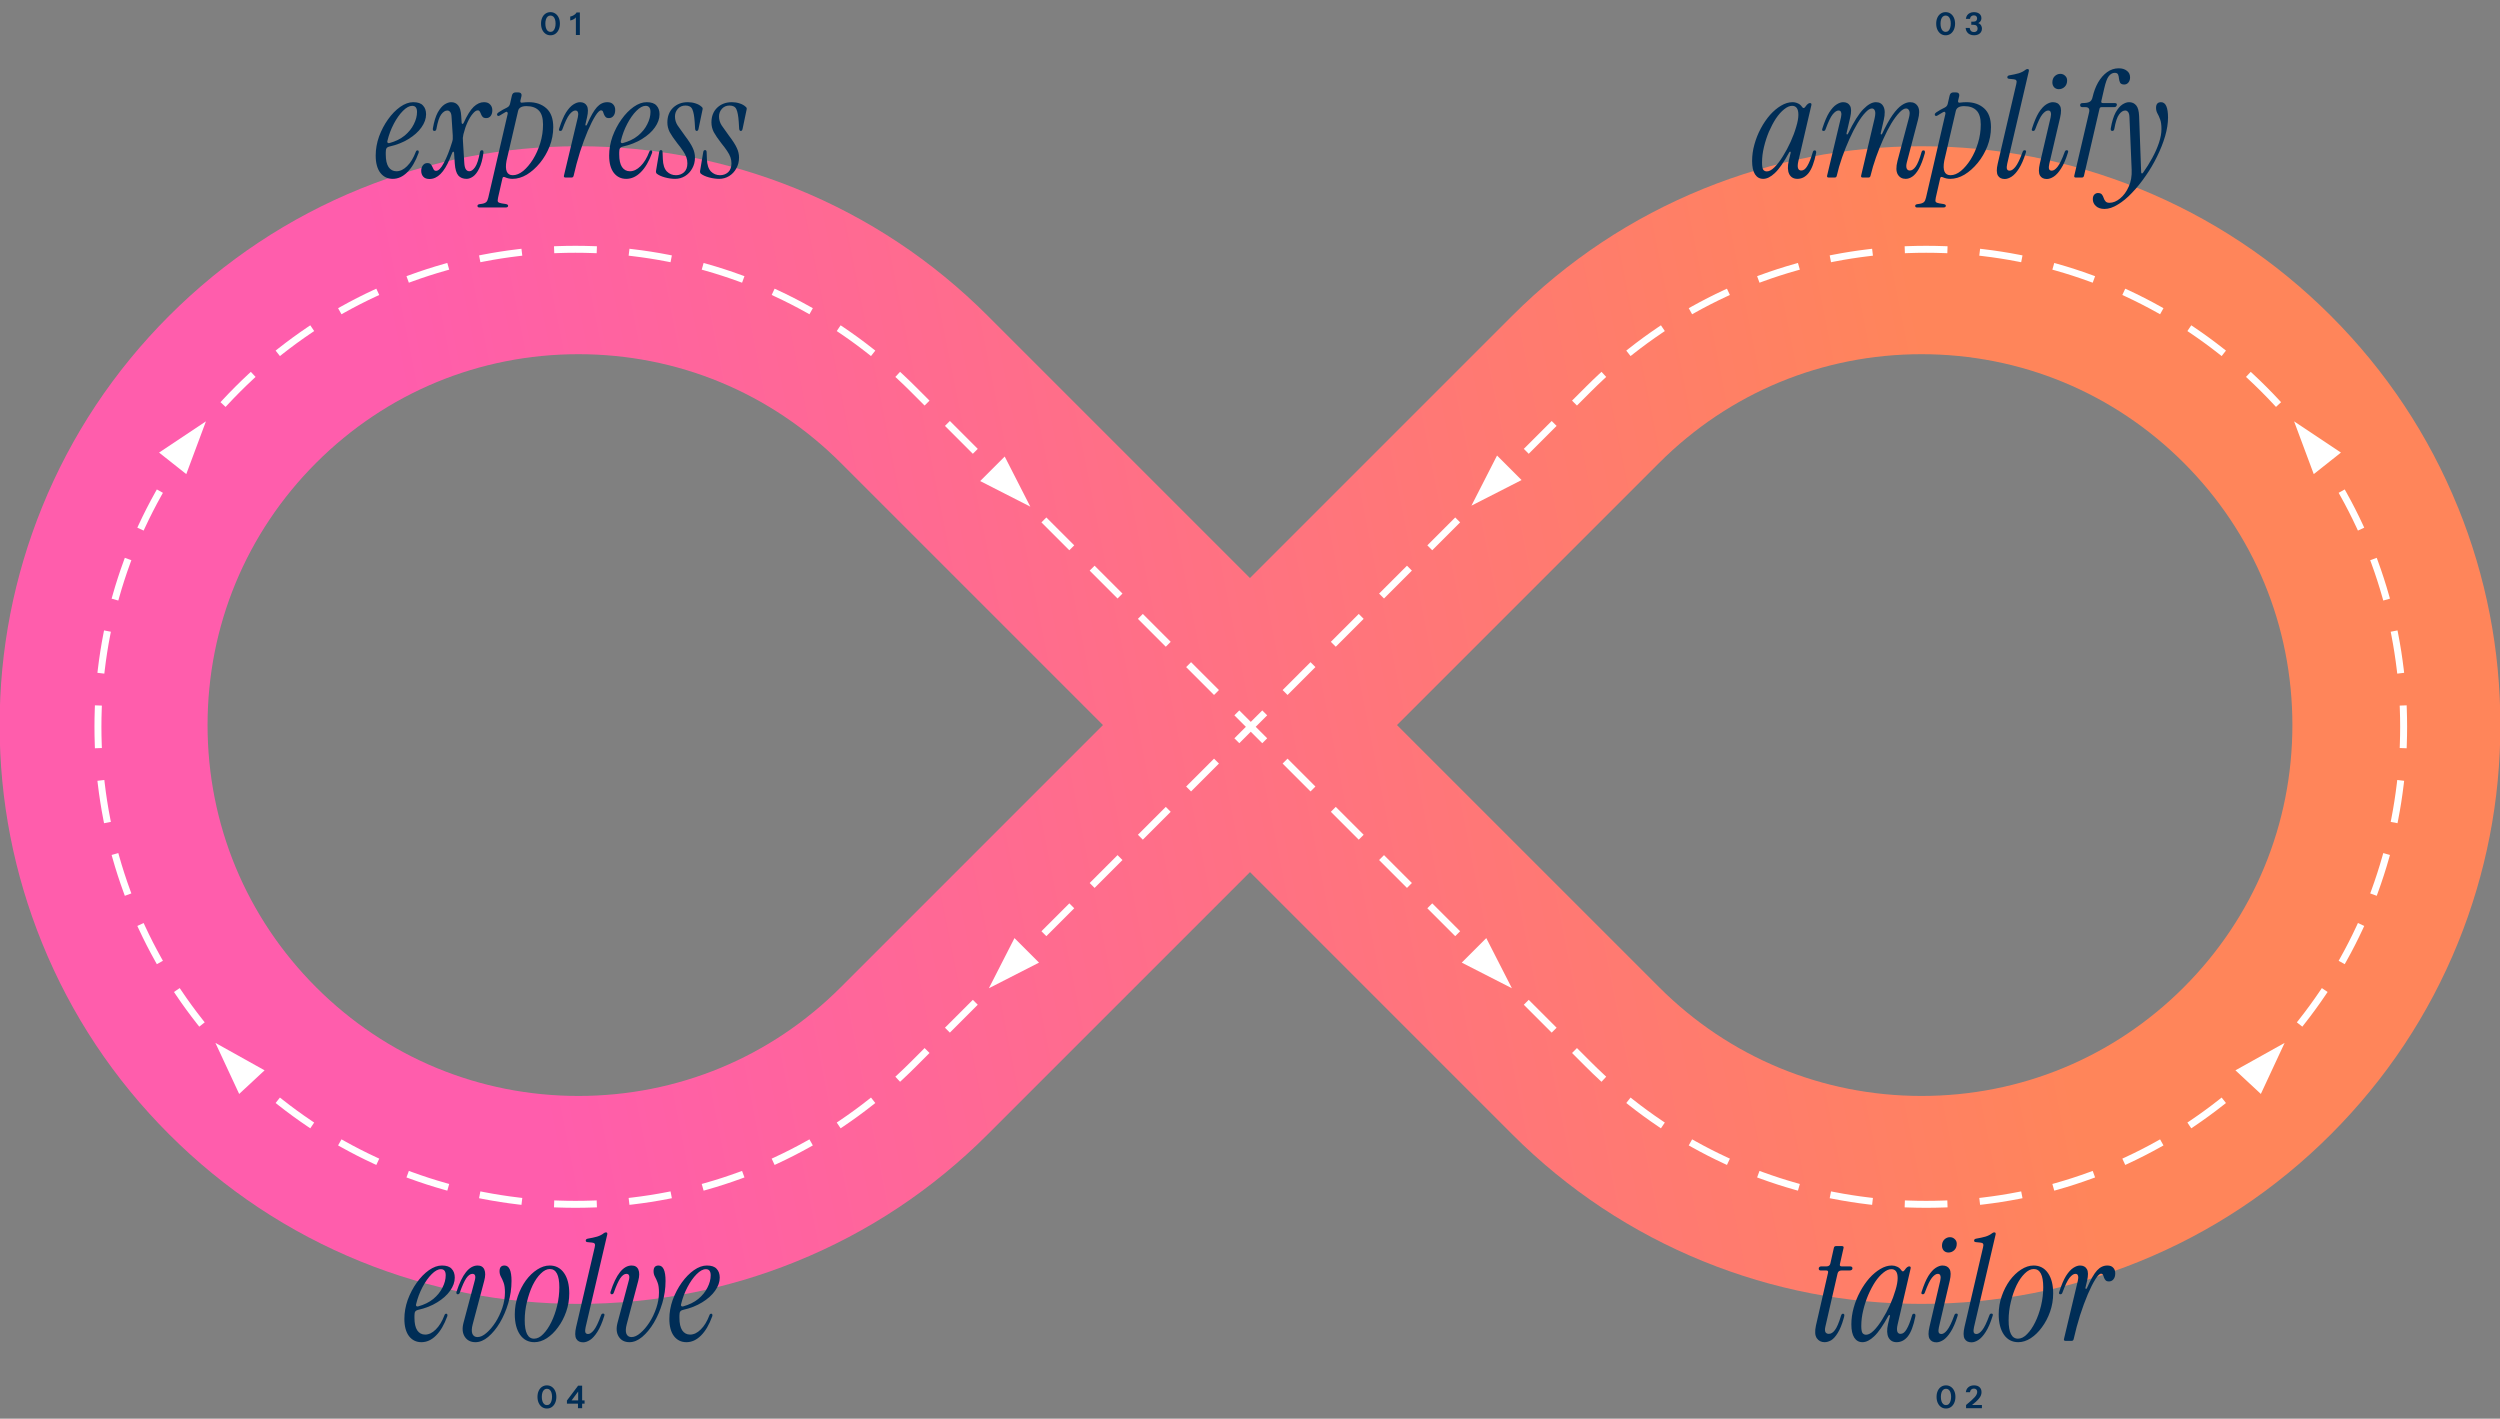 <svg width="1438" height="816" viewBox="0 0 1438 816" fill="none" xmlns="http://www.w3.org/2000/svg">
<rect x="0" y="0" width="1438" height="816" fill="#808080" stroke="none"/>
<g clip-path="url(#clip0_13695_204681)">
<path d="M1413.81 291.805C1397.05 250.462 1372.45 213.398 1340.68 181.636C1308.92 149.874 1271.85 125.271 1230.51 108.499C1190.61 92.325 1148.46 84.12 1105.25 84.12C1062.04 84.12 1019.9 92.325 979.998 108.499C938.656 125.26 901.591 149.863 869.829 181.636L718.979 332.486L568.128 181.636C536.366 149.874 499.302 125.271 457.959 108.499C418.078 92.325 375.935 84.12 332.725 84.12C289.515 84.12 247.372 92.325 207.47 108.499C166.127 125.26 129.063 149.874 97.301 181.636C65.539 213.398 40.936 250.462 24.164 291.805C7.99 331.707 -0.215 373.84 -0.215 417.06C-0.215 460.281 7.99 502.413 24.164 542.315C40.925 583.658 65.528 620.723 97.301 652.484C129.063 684.246 166.127 708.849 207.47 725.621C247.372 741.796 289.515 750 332.725 750C375.935 750 418.078 741.796 457.98 725.621C499.323 708.86 536.388 684.257 568.15 652.484L719 501.634L869.85 652.484C901.612 684.246 938.677 708.849 980.02 725.621C1019.92 741.796 1062.07 750 1105.27 750C1148.48 750 1190.63 741.796 1230.53 725.621C1271.87 708.86 1308.94 684.257 1340.7 652.484C1372.46 620.723 1397.06 583.658 1413.84 542.315C1430.01 502.413 1438.21 460.281 1438.21 417.06C1438.21 373.84 1430.01 331.707 1413.84 291.805H1413.81ZM1318.58 417.06C1318.58 474.044 1296.39 527.613 1256.1 567.911C1215.81 608.208 1162.24 630.389 1105.25 630.389C1048.27 630.389 994.7 608.197 954.403 567.911L803.553 417.06L954.403 266.21C994.7 225.912 1048.27 203.731 1105.25 203.731C1162.24 203.731 1215.81 225.923 1256.1 266.21C1296.39 306.507 1318.58 360.076 1318.58 417.06ZM634.415 417.06L483.565 567.911C443.268 608.208 389.698 630.389 332.714 630.389C275.731 630.389 222.161 608.197 181.864 567.911C141.567 527.613 119.386 474.044 119.386 417.06C119.386 360.076 141.578 306.507 181.864 266.21C222.161 225.912 275.731 203.731 332.714 203.731C389.698 203.731 443.268 225.923 483.565 266.21L634.415 417.06Z" fill="url(#paint0_linear_13695_204681)"/>
<g style="mix-blend-mode:soft-light">
<path d="M343.353 694.471L341.354 694.543C337.915 694.669 334.465 694.732 331.005 694.732C327.545 694.732 324.094 694.669 320.655 694.543L318.657 694.471L318.803 690.473L320.802 690.546C324.192 690.67 327.594 690.732 331.005 690.732C334.416 690.732 337.817 690.67 341.208 690.546L343.207 690.473L343.353 694.471ZM1120.24 694.471L1118.25 694.543C1114.81 694.669 1111.36 694.732 1107.9 694.732C1104.44 694.732 1100.99 694.669 1097.55 694.543L1095.55 694.471L1095.69 690.473L1097.69 690.546C1101.08 690.67 1104.48 690.732 1107.9 690.732C1111.31 690.732 1114.71 690.67 1118.1 690.546L1120.1 690.473L1120.24 694.471ZM278.279 685.671C284.932 686.967 291.654 688.018 298.432 688.819L300.418 689.055L299.948 693.026L297.962 692.792C291.085 691.979 284.266 690.912 277.515 689.597L275.552 689.214L276.316 685.288L278.279 685.671ZM386.459 689.214L384.495 689.597C377.744 690.912 370.924 691.979 364.048 692.792L362.061 693.026L361.592 689.055L363.578 688.819C370.356 688.018 377.077 686.967 383.73 685.671L385.693 685.288L386.459 689.214ZM1055.17 685.671C1061.82 686.967 1068.54 688.018 1075.32 688.819L1077.31 689.055L1076.84 693.026L1074.85 692.792C1067.98 691.979 1061.16 690.912 1054.41 689.597L1052.44 689.214L1053.21 685.288L1055.17 685.671ZM1163.35 689.214L1161.39 689.597C1154.63 690.912 1147.81 691.979 1140.94 692.792L1138.95 693.026L1138.48 689.055L1140.47 688.819C1147.25 688.018 1153.97 686.967 1160.62 685.671L1162.58 685.288L1163.35 689.214ZM237.053 674.19C243.432 676.526 249.903 678.622 256.456 680.473L258.381 681.017L257.293 684.866L255.368 684.322C248.719 682.444 242.151 680.318 235.678 677.947L233.799 677.259L235.175 673.503L237.053 674.19ZM428.211 677.259L426.333 677.947C419.859 680.318 413.291 682.444 406.642 684.322L404.717 684.866L403.63 681.017L405.555 680.473C412.107 678.622 418.579 676.526 424.958 674.19L426.836 673.503L428.211 677.259ZM1013.94 674.19C1020.32 676.526 1026.79 678.622 1033.35 680.473L1035.27 681.017L1034.18 684.866L1032.26 684.322C1025.61 682.444 1019.04 680.318 1012.57 677.947L1010.69 677.259L1012.07 673.503L1013.94 674.19ZM1205.1 677.259L1203.22 677.947C1196.75 680.318 1190.18 682.444 1183.53 684.322L1181.61 684.866L1180.52 681.017L1182.45 680.473C1189 678.622 1195.47 676.526 1201.85 674.19L1203.73 673.503L1205.1 677.259ZM198.165 656.328C204.107 659.653 210.165 662.747 216.327 665.606L218.142 666.448L216.458 670.076L214.643 669.234C208.39 666.333 202.242 663.193 196.212 659.819L194.467 658.843L196.42 655.352L198.165 656.328ZM467.543 658.843L465.798 659.819C459.768 663.193 453.62 666.333 447.366 669.234L445.552 670.076L443.868 666.448L445.683 665.606C451.845 662.747 457.903 659.653 463.845 656.328L465.591 655.352L467.543 658.843ZM975.056 656.328C980.998 659.653 987.055 662.747 993.218 665.606L995.032 666.448L993.349 670.076L991.535 669.234C985.281 666.333 979.133 663.193 973.102 659.819L971.357 658.843L973.31 655.352L975.056 656.328ZM1244.43 658.843L1242.69 659.819C1236.66 663.193 1230.51 666.333 1224.26 669.234L1222.44 670.076L1220.76 666.448L1222.57 665.606C1228.74 662.747 1234.79 659.653 1240.74 656.328L1242.48 655.352L1244.43 658.843ZM162.582 632.549C167.941 636.775 173.437 640.784 179.058 644.572L180.717 645.689L178.481 649.007L176.823 647.889C171.119 644.045 165.542 639.977 160.104 635.689L158.534 634.451L161.011 631.311L162.582 632.549ZM503.475 634.451L501.905 635.689C496.468 639.977 490.891 644.045 485.187 647.889L483.529 649.007L481.294 645.689L482.952 644.572C488.573 640.784 494.069 636.775 499.429 632.549L500.999 631.311L503.475 634.451ZM939.473 632.549C944.832 636.775 950.328 640.784 955.949 644.572L957.607 645.689L955.372 649.007L953.714 647.889C948.01 644.045 942.434 639.977 936.996 635.689L935.425 634.451L937.901 631.311L939.473 632.549ZM1280.37 634.451L1278.8 635.689C1273.36 639.977 1267.78 644.045 1262.08 647.889L1260.42 649.007L1258.18 645.689L1259.84 644.572C1265.46 640.784 1270.96 636.775 1276.32 632.549L1277.89 631.311L1280.37 634.451ZM534.662 605.677L526.642 613.696C524.195 616.143 521.711 618.539 519.19 620.882L517.725 622.243L515.002 619.313L516.467 617.951C518.952 615.641 521.401 613.28 523.813 610.868L531.834 602.848L534.662 605.677ZM915.087 610.868C917.499 613.28 919.949 615.641 922.434 617.951L923.898 619.313L921.176 622.243L919.711 620.882C917.19 618.539 914.705 616.143 912.259 613.696L904.238 605.677L907.067 602.848L915.087 610.868ZM562.408 577.931L546.367 593.971L543.539 591.143L559.58 575.102L562.408 577.931ZM895.361 591.143L892.533 593.971L876.492 577.931L879.321 575.102L895.361 591.143ZM104.493 570.007C108.281 575.628 112.29 581.124 116.516 586.483L117.755 588.054L114.613 590.53L113.375 588.96C109.087 583.522 105.019 577.946 101.176 572.242L100.059 570.584L103.375 568.349L104.493 570.007ZM1338.84 570.584L1337.72 572.242C1333.88 577.946 1329.81 583.522 1325.53 588.96L1324.29 590.53L1321.15 588.054L1322.38 586.483C1326.61 581.124 1330.62 575.628 1334.41 570.007L1335.53 568.349L1338.84 570.584ZM83.459 532.737C86.318 538.899 89.412 544.957 92.736 550.899L93.713 552.646L90.223 554.599L89.246 552.853C85.872 546.822 82.731 540.675 79.83 534.421L78.988 532.606L82.617 530.923L83.459 532.737ZM1359.91 532.606L1359.07 534.421C1356.17 540.675 1353.03 546.822 1349.66 552.853L1348.68 554.599L1345.19 552.646L1346.16 550.899C1349.49 544.957 1352.58 538.9 1355.44 532.737L1356.28 530.923L1359.91 532.606ZM617.9 522.438L601.86 538.479L599.031 535.65L615.072 519.609L617.9 522.438ZM839.869 535.65L837.041 538.479L821 522.438L823.829 519.609L839.869 535.65ZM68.592 492.609C70.442 499.162 72.538 505.634 74.874 512.013L75.561 513.891L71.806 515.266L71.118 513.388C68.748 506.914 66.62 500.346 64.742 493.696L64.199 491.771L68.049 490.685L68.592 492.609ZM1374.7 491.771L1374.16 493.696C1372.28 500.346 1370.15 506.914 1367.78 513.388L1367.1 515.266L1363.34 513.891L1364.03 512.013C1366.36 505.634 1368.46 499.162 1370.31 492.609L1370.85 490.685L1374.7 491.771ZM645.646 494.692L629.606 510.732L626.777 507.904L642.818 491.863L645.646 494.692ZM812.123 507.904L809.295 510.732L793.254 494.692L796.083 491.863L812.123 507.904ZM673.392 466.945L657.352 482.986L654.523 480.158L670.564 464.117L673.392 466.945ZM784.377 480.158L781.549 482.986L765.508 466.945L768.337 464.117L784.377 480.158ZM60.245 450.633C61.047 457.411 62.098 464.132 63.394 470.785L63.777 472.748L59.85 473.514L59.468 471.55C58.152 464.799 57.087 457.979 56.273 451.103L56.038 449.116L60.011 448.646L60.245 450.633ZM1382.86 449.116L1382.63 451.103C1381.81 457.979 1380.75 464.799 1379.43 471.55L1379.05 473.514L1375.12 472.748L1375.51 470.785C1376.8 464.132 1377.85 457.411 1378.66 450.633L1378.89 448.646L1382.86 449.116ZM701.139 439.2L685.099 455.24L682.269 452.412L698.31 436.371L701.139 439.2ZM756.631 452.412L753.803 455.24L737.762 439.199L740.591 436.371L756.631 452.412ZM54.333 418.06C54.333 414.6 54.396 411.15 54.521 407.711L54.595 405.712L58.592 405.857L58.519 407.856C58.396 411.247 58.333 414.648 58.333 418.06C58.333 421.471 58.396 424.872 58.519 428.263L58.592 430.262L54.595 430.408L54.521 428.409C54.396 424.97 54.333 421.519 54.333 418.06ZM1380.57 418.06C1380.57 414.648 1380.51 411.247 1380.38 407.856L1380.31 405.857L1384.31 405.712L1384.38 407.711C1384.5 411.15 1384.57 414.6 1384.57 418.06C1384.57 421.519 1384.5 424.97 1384.38 428.409L1384.31 430.408L1380.31 430.262L1380.38 428.263C1380.51 424.872 1380.57 421.471 1380.57 418.06ZM728.885 411.453L722.278 418.06L728.885 424.666L726.057 427.494L719.45 420.888L712.845 427.494L710.016 424.666L716.621 418.06L710.016 411.453L712.845 408.625L719.45 415.23L726.057 408.625L728.885 411.453ZM701.139 396.92L698.31 399.748L682.269 383.707L685.099 380.879L701.139 396.92ZM756.631 383.707L740.591 399.748L737.762 396.92L753.803 380.879L756.631 383.707ZM63.777 363.371L63.394 365.334C62.098 371.987 61.047 378.708 60.245 385.486L60.011 387.473L56.038 387.003L56.273 385.017C57.087 378.14 58.152 371.32 59.468 364.569L59.85 362.606L63.777 363.371ZM1379.43 364.569C1380.75 371.32 1381.81 378.14 1382.63 385.017L1382.86 387.003L1378.89 387.473L1378.66 385.486C1377.85 378.709 1376.8 371.987 1375.51 365.334L1375.12 363.371L1379.05 362.606L1379.43 364.569ZM673.392 369.174L670.564 372.002L654.523 355.961L657.352 353.133L673.392 369.174ZM784.377 355.961L768.337 372.002L765.508 369.174L781.549 353.133L784.377 355.961ZM75.561 322.229L74.874 324.107C72.538 330.487 70.442 336.958 68.592 343.511L68.049 345.436L64.199 344.348L64.742 342.423C66.62 335.773 68.748 329.206 71.118 322.732L71.806 320.854L75.561 322.229ZM1367.78 322.732C1370.15 329.206 1372.28 335.773 1374.16 342.423L1374.7 344.348L1370.85 345.436L1370.31 343.511C1368.46 336.958 1366.36 330.487 1364.03 324.107L1363.34 322.229L1367.1 320.854L1367.78 322.732ZM645.646 341.428L642.818 344.256L626.777 328.215L629.606 325.387L645.646 341.428ZM812.123 328.215L796.083 344.256L793.254 341.428L809.295 325.387L812.123 328.215ZM617.9 313.682L615.072 316.51L599.031 300.469L601.86 297.641L617.9 313.682ZM839.869 300.469L823.829 316.51L821 313.682L837.041 297.641L839.869 300.469ZM93.713 283.475L92.736 285.22C89.412 291.162 86.318 297.22 83.459 303.382L82.617 305.196L78.988 303.513L79.83 301.698C82.731 295.444 85.872 289.297 89.246 283.267L90.223 281.521L93.713 283.475ZM1349.66 283.267C1353.03 289.297 1356.17 295.445 1359.07 301.698L1359.91 303.513L1356.28 305.196L1355.44 303.382C1352.58 297.22 1349.49 291.162 1346.16 285.22L1345.19 283.475L1348.68 281.521L1349.66 283.267ZM562.408 258.189L559.58 261.018L543.539 244.977L546.368 242.148L562.408 258.189ZM895.361 244.977L879.321 261.018L876.492 258.189L892.533 242.148L895.361 244.977ZM147.008 216.807L145.543 218.168C143.058 220.478 140.608 222.839 138.196 225.251C135.784 227.663 133.423 230.113 131.113 232.598L129.752 234.062L126.822 231.339L128.184 229.874C130.527 227.353 132.922 224.869 135.368 222.423C137.814 219.976 140.299 217.581 142.819 215.238L144.284 213.877L147.008 216.807ZM1296.08 215.238C1298.6 217.581 1301.09 219.976 1303.53 222.423C1305.98 224.869 1308.37 227.353 1310.72 229.874L1312.08 231.339L1309.15 234.062L1307.79 232.598C1305.48 230.113 1303.12 227.663 1300.7 225.251C1298.29 222.839 1295.84 220.478 1293.36 218.168L1291.89 216.807L1294.62 213.877L1296.08 215.238ZM519.19 215.238C521.711 217.581 524.195 219.976 526.642 222.423L534.662 230.443L531.834 233.271L523.813 225.251C521.401 222.839 518.952 220.478 516.467 218.168L515.002 216.807L517.725 213.877L519.19 215.238ZM923.898 216.807L922.434 218.168C919.948 220.478 917.499 222.839 915.087 225.251L907.067 233.271L904.238 230.443L912.259 222.423C914.705 219.976 917.19 217.581 919.711 215.238L921.176 213.877L923.898 216.807ZM180.717 190.43L179.058 191.548C173.437 195.336 167.941 199.345 162.582 203.571L161.011 204.81L158.534 201.668L160.104 200.43C165.542 196.142 171.119 192.074 176.823 188.23L178.481 187.113L180.717 190.43ZM485.187 188.23C490.891 192.074 496.467 196.142 501.905 200.43L503.475 201.668L500.999 204.81L499.429 203.571C494.069 199.345 488.573 195.336 482.952 191.548L481.294 190.43L483.529 187.113L485.187 188.23ZM957.607 190.43L955.949 191.548C950.328 195.336 944.832 199.345 939.473 203.571L937.901 204.81L935.425 201.668L936.996 200.43C942.434 196.142 948.01 192.074 953.714 188.23L955.372 187.113L957.607 190.43ZM1262.08 188.23C1267.78 192.074 1273.36 196.142 1278.8 200.43L1280.37 201.668L1277.89 204.81L1276.32 203.571C1270.96 199.345 1265.46 195.336 1259.84 191.548L1258.18 190.43L1260.42 187.113L1262.08 188.23ZM218.142 169.672L216.327 170.514C210.165 173.373 204.107 176.466 198.165 179.791L196.42 180.768L194.467 177.277L196.212 176.301C202.242 172.927 208.39 169.786 214.643 166.885L216.458 166.043L218.142 169.672ZM447.366 166.885C453.62 169.786 459.768 172.927 465.798 176.301L467.543 177.277L465.591 180.768L463.845 179.791C457.903 176.466 451.845 173.373 445.683 170.514L443.868 169.672L445.552 166.043L447.366 166.885ZM995.032 169.672L993.218 170.514C987.056 173.373 980.998 176.466 975.056 179.791L973.31 180.768L971.357 177.277L973.102 176.301C979.133 172.927 985.281 169.786 991.535 166.885L993.349 166.043L995.032 169.672ZM1224.26 166.885C1230.51 169.786 1236.66 172.927 1242.69 176.301L1244.43 177.277L1242.48 180.768L1240.74 179.791C1234.79 176.466 1228.74 173.373 1222.57 170.514L1220.76 169.672L1222.44 166.043L1224.26 166.885ZM258.381 155.104L256.456 155.646C249.903 157.497 243.432 159.593 237.053 161.929L235.175 162.616L233.799 158.86L235.678 158.173C242.151 155.802 248.719 153.675 255.368 151.797L257.293 151.254L258.381 155.104ZM406.642 151.797C413.291 153.675 419.859 155.802 426.333 158.173L428.211 158.86L426.836 162.616L424.958 161.929C418.579 159.593 412.107 157.497 405.555 155.646L403.63 155.104L404.717 151.254L406.642 151.797ZM1035.27 155.104L1033.35 155.646C1026.79 157.497 1020.32 159.593 1013.94 161.929L1012.07 162.616L1010.69 158.86L1012.57 158.173C1019.04 155.802 1025.61 153.675 1032.26 151.797L1034.18 151.254L1035.27 155.104ZM1183.53 151.797C1190.18 153.675 1196.75 155.802 1203.22 158.173L1205.1 158.86L1203.73 162.616L1201.85 161.929C1195.47 159.593 1189 157.497 1182.45 155.646L1180.52 155.104L1181.61 151.254L1183.53 151.797ZM300.418 147.065L298.432 147.3C291.654 148.101 284.932 149.153 278.279 150.449L276.316 150.832L275.552 146.905L277.515 146.522C284.266 145.207 291.085 144.141 297.962 143.328L299.948 143.093L300.418 147.065ZM364.048 143.328C370.924 144.141 377.744 145.207 384.495 146.522L386.459 146.905L385.693 150.832L383.73 150.449C377.077 149.153 370.356 148.101 363.578 147.3L361.592 147.065L362.061 143.093L364.048 143.328ZM1077.31 147.065L1075.32 147.3C1068.54 148.101 1061.82 149.153 1055.17 150.449L1053.21 150.832L1052.44 146.905L1054.41 146.522C1061.16 145.207 1067.98 144.141 1074.85 143.328L1076.84 143.093L1077.31 147.065ZM1140.94 143.328C1147.81 144.141 1154.63 145.207 1161.39 146.522L1163.35 146.905L1162.58 150.832L1160.62 150.449C1153.97 149.153 1147.25 148.101 1140.47 147.3L1138.48 147.065L1138.95 143.093L1140.94 143.328ZM331.005 141.388C334.465 141.388 337.915 141.451 341.354 141.576L343.353 141.649L343.207 145.646L341.208 145.574C337.817 145.45 334.416 145.388 331.005 145.388C327.594 145.388 324.192 145.45 320.802 145.574L318.803 145.646L318.657 141.649L320.656 141.576C324.095 141.451 327.545 141.388 331.005 141.388ZM1107.9 141.388C1111.36 141.388 1114.81 141.451 1118.25 141.576L1120.24 141.649L1120.1 145.646L1118.1 145.574C1114.71 145.45 1111.31 145.388 1107.9 145.388C1104.48 145.388 1101.08 145.45 1097.69 145.574L1095.69 145.646L1095.55 141.649L1097.55 141.576C1100.99 141.451 1104.44 141.388 1107.9 141.388Z" fill="white"/>
</g>
<g style="mix-blend-mode:soft-light">
<path d="M592.643 291.436L577.912 262.592L563.8 276.704L592.643 291.436Z" fill="white"/>
</g>
<g style="mix-blend-mode:soft-light">
<path d="M869.643 568.436L854.912 539.592L840.8 553.704L869.643 568.436Z" fill="white"/>
</g>
<g style="mix-blend-mode:soft-light">
<path d="M1314.11 599.877L1285.82 615.652L1300.44 629.239L1314.11 599.877Z" fill="white"/>
</g>
<g style="mix-blend-mode:soft-light">
<path d="M123.903 599.877L152.189 615.652L137.571 629.239L123.903 599.877Z" fill="white"/>
</g>
<g style="mix-blend-mode:soft-light">
<path d="M1319.56 242.362L1330.87 272.712L1346.51 260.322L1319.56 242.362Z" fill="white"/>
</g>
<g style="mix-blend-mode:soft-light">
<path d="M118.451 242.362L107.144 272.712L91.499 260.322L118.451 242.362Z" fill="white"/>
</g>
<g style="mix-blend-mode:soft-light">
<path d="M846.367 290.857L875.21 276.126L861.099 262.014L846.367 290.857Z" fill="white"/>
</g>
<g style="mix-blend-mode:soft-light">
<path d="M568.8 568.436L597.643 553.704L583.531 539.592L568.8 568.436Z" fill="white"/>
</g>
<path d="M225.927 102.876C222.959 102.876 220.579 101.728 218.787 99.433C216.995 97.081 216.099 93.776 216.099 89.52C216.099 85.825 216.743 82.156 218.031 78.516C219.375 74.876 221.111 71.573 223.239 68.605C225.367 65.636 227.691 63.257 230.211 61.465C232.787 59.672 235.279 58.776 237.687 58.776C240.319 58.776 242.195 59.42 243.315 60.709C244.491 61.941 245.079 63.62 245.079 65.749C245.079 68.269 244.183 70.788 242.391 73.308C240.655 75.772 238.191 77.984 234.999 79.945C231.863 81.904 228.167 83.361 223.911 84.312C222.679 84.593 222.035 85.293 221.979 86.412C221.923 86.805 221.895 87.225 221.895 87.672C221.895 88.064 221.895 88.457 221.895 88.849C221.895 92.04 222.427 94.448 223.491 96.073C224.611 97.697 226.123 98.508 228.027 98.508C230.155 98.508 232.199 97.528 234.159 95.569C236.175 93.609 237.855 90.837 239.199 87.252C239.367 86.749 239.703 86.496 240.207 86.496C240.543 86.496 240.739 86.636 240.795 86.916C240.907 87.197 240.907 87.532 240.795 87.924C239.003 92.853 236.819 96.576 234.243 99.097C231.723 101.616 228.951 102.876 225.927 102.876ZM222.819 81.121C222.707 81.513 222.763 81.849 222.987 82.129C223.267 82.353 223.603 82.409 223.995 82.296C227.467 81.344 230.379 79.916 232.731 78.013C235.083 76.052 236.847 73.868 238.023 71.46C239.255 69.052 239.871 66.701 239.871 64.404C239.871 62.053 238.947 60.877 237.099 60.877C235.475 60.877 233.711 61.828 231.807 63.733C229.903 65.636 228.139 68.129 226.515 71.209C224.891 74.288 223.659 77.593 222.819 81.121Z" fill="#002D56"/>
<path d="M247.066 102.96C245.498 102.96 244.322 102.54 243.538 101.7C242.698 100.804 242.278 99.656 242.278 98.257C242.278 96.969 242.614 95.904 243.286 95.064C243.902 94.225 244.742 93.805 245.806 93.805C246.702 93.805 247.346 94.028 247.738 94.477C248.186 94.924 248.522 95.457 248.746 96.073C248.97 96.632 249.222 97.136 249.502 97.585C249.782 98.032 250.23 98.257 250.846 98.257C252.246 98.257 253.73 96.745 255.298 93.721C256.922 90.697 258.462 86.832 259.918 82.129C260.198 81.344 260.366 80.644 260.422 80.028C260.478 79.412 260.478 78.713 260.422 77.928L259.75 67.513C259.694 66.056 259.442 65.049 258.994 64.489C258.546 63.873 257.986 63.565 257.314 63.565C256.082 63.565 254.906 64.32 253.786 65.832C252.666 67.288 251.742 70.088 251.014 74.233C250.846 74.96 250.482 75.325 249.922 75.325C249.138 75.325 248.83 74.82 248.998 73.812C249.67 69.948 250.594 66.924 251.77 64.74C253.002 62.556 254.29 61.017 255.634 60.12C257.034 59.224 258.322 58.776 259.498 58.776C261.234 58.776 262.578 59.392 263.53 60.624C264.538 61.8 265.126 63.844 265.294 66.757L265.546 70.704C265.602 71.04 265.742 71.237 265.966 71.293C266.246 71.293 266.47 71.124 266.638 70.788C268.654 66.365 270.586 63.257 272.434 61.465C274.338 59.672 276.326 58.776 278.398 58.776C279.966 58.776 281.142 59.224 281.926 60.12C282.766 60.961 283.186 62.081 283.186 63.48C283.186 64.769 282.878 65.832 282.262 66.672C281.646 67.513 280.778 67.933 279.658 67.933C278.762 67.933 278.09 67.709 277.642 67.26C277.25 66.812 276.942 66.308 276.718 65.749C276.494 65.132 276.242 64.6 275.962 64.153C275.738 63.705 275.346 63.48 274.786 63.48C273.946 63.48 272.994 64.124 271.93 65.412C270.866 66.644 269.858 68.296 268.906 70.368C267.954 72.441 267.17 74.737 266.554 77.257C266.386 78.04 266.274 78.74 266.218 79.356C266.218 79.972 266.246 80.672 266.302 81.457L267.058 93.721C267.17 95.457 267.478 96.689 267.982 97.416C268.486 98.144 269.158 98.508 269.998 98.508C271.062 98.508 272.154 97.725 273.274 96.156C274.394 94.532 275.318 91.648 276.046 87.504C276.214 86.776 276.606 86.412 277.222 86.412C277.894 86.412 278.174 86.916 278.062 87.924C277.558 91.733 276.746 94.728 275.626 96.912C274.562 99.097 273.386 100.636 272.098 101.532C270.81 102.428 269.578 102.876 268.402 102.876C266.33 102.876 264.734 102.232 263.614 100.944C262.494 99.6 261.822 97.332 261.598 94.141L261.178 87.841C261.122 87.448 260.982 87.252 260.758 87.252C260.534 87.252 260.338 87.421 260.17 87.757L258.658 91.453C255.466 99.124 251.602 102.96 247.066 102.96Z" fill="#002D56"/>
<path d="M275.726 119.34C274.998 119.34 274.634 119.032 274.634 118.416C274.634 117.856 275.082 117.52 275.978 117.408L277.154 117.24C278.274 117.072 279.114 116.736 279.674 116.232C280.178 115.784 280.57 114.944 280.85 113.712L292.022 65.496C292.134 65.049 292.05 64.713 291.77 64.489C291.546 64.209 291.21 64.209 290.762 64.489C290.202 64.769 289.67 65.076 289.166 65.412C288.662 65.692 288.158 66.001 287.654 66.337C287.15 66.672 286.73 66.784 286.394 66.672C286.058 66.504 285.89 66.225 285.89 65.832C285.89 65.441 286.17 65.049 286.73 64.656C288.298 63.593 289.922 62.669 291.602 61.885C292.554 61.437 293.142 60.709 293.366 59.7L294.458 54.913C294.738 53.736 295.466 53.148 296.642 53.148H298.154C298.826 53.148 299.33 53.344 299.666 53.736C300.002 54.129 300.086 54.688 299.918 55.416L299.33 57.852C299.162 58.804 299.526 59.197 300.422 59.029C301.71 58.861 302.942 58.776 304.118 58.776C308.262 58.776 311.65 59.953 314.282 62.304C316.914 64.656 318.23 68.269 318.23 73.141C318.23 76.948 317.53 80.644 316.13 84.228C314.73 87.757 312.882 90.921 310.586 93.721C308.29 96.52 305.77 98.76 303.026 100.44C300.282 102.064 297.538 102.876 294.794 102.876C293.282 102.876 291.854 102.568 290.51 101.952C289.67 101.56 289.166 101.784 288.998 102.624L286.478 113.712C286.198 114.944 286.198 115.756 286.478 116.148C286.814 116.54 287.514 116.82 288.578 116.988L290.762 117.324C291.77 117.492 292.274 117.828 292.274 118.332C292.274 119.004 291.798 119.34 290.846 119.34H275.726ZM291.35 92.46C290.342 98.004 291.546 100.776 294.962 100.776C296.922 100.776 298.91 99.965 300.926 98.341C302.942 96.66 304.818 94.448 306.554 91.704C308.29 88.904 309.69 85.769 310.754 82.296C311.818 78.825 312.35 75.269 312.35 71.629C312.35 67.876 311.538 65.189 309.914 63.565C308.29 61.885 305.91 61.044 302.774 61.044C299.974 61.044 298.378 61.996 297.986 63.901L291.35 92.46Z" fill="#002D56"/>
<path d="M325.303 102.12C324.519 102.12 324.211 101.756 324.379 101.028L332.359 67.513C332.639 66.281 332.667 65.329 332.443 64.656C332.275 63.928 331.771 63.565 330.931 63.565C329.923 63.565 328.803 64.32 327.571 65.832C326.395 67.288 325.051 70.088 323.539 74.233C323.315 74.96 322.923 75.325 322.363 75.325C321.523 75.325 321.299 74.82 321.691 73.812C322.923 69.948 324.211 66.924 325.555 64.74C326.955 62.556 328.355 61.017 329.755 60.12C331.155 59.224 332.443 58.776 333.619 58.776C335.467 58.776 336.783 59.477 337.567 60.877C338.351 62.221 338.379 64.46 337.651 67.597L336.727 71.544C336.671 71.936 336.755 72.16 336.979 72.216C337.203 72.272 337.399 72.132 337.567 71.796C339.695 66.924 341.627 63.536 343.363 61.633C345.099 59.728 347.087 58.776 349.327 58.776C350.839 58.776 351.959 59.197 352.687 60.036C353.471 60.821 353.863 61.913 353.863 63.312C353.863 64.713 353.527 65.832 352.855 66.672C352.183 67.513 351.315 67.933 350.251 67.933C349.355 67.933 348.711 67.709 348.319 67.26C347.927 66.812 347.619 66.308 347.395 65.749C347.227 65.132 347.031 64.6 346.807 64.153C346.583 63.705 346.219 63.48 345.715 63.48C344.875 63.48 343.783 64.544 342.439 66.672C341.095 68.8 339.639 71.684 338.071 75.325C336.559 78.909 335.075 82.941 333.619 87.421C332.219 91.9 330.987 96.493 329.923 101.196C329.755 101.812 329.363 102.12 328.747 102.12H325.303Z" fill="#002D56"/>
<path d="M360.212 102.876C357.244 102.876 354.864 101.728 353.072 99.433C351.28 97.081 350.384 93.776 350.384 89.52C350.384 85.825 351.028 82.156 352.316 78.516C353.66 74.876 355.396 71.573 357.524 68.605C359.652 65.636 361.976 63.257 364.496 61.465C367.072 59.672 369.564 58.776 371.972 58.776C374.604 58.776 376.48 59.42 377.6 60.709C378.776 61.941 379.364 63.62 379.364 65.749C379.364 68.269 378.468 70.788 376.676 73.308C374.94 75.772 372.476 77.984 369.284 79.945C366.148 81.904 362.452 83.361 358.196 84.312C356.964 84.593 356.32 85.293 356.264 86.412C356.208 86.805 356.18 87.225 356.18 87.672C356.18 88.064 356.18 88.457 356.18 88.849C356.18 92.04 356.712 94.448 357.776 96.073C358.896 97.697 360.408 98.508 362.312 98.508C364.44 98.508 366.484 97.528 368.444 95.569C370.46 93.609 372.14 90.837 373.484 87.252C373.652 86.749 373.988 86.496 374.492 86.496C374.828 86.496 375.024 86.636 375.08 86.916C375.192 87.197 375.192 87.532 375.08 87.924C373.288 92.853 371.104 96.576 368.528 99.097C366.008 101.616 363.236 102.876 360.212 102.876ZM357.104 81.121C356.992 81.513 357.048 81.849 357.272 82.129C357.552 82.353 357.888 82.409 358.28 82.296C361.752 81.344 364.664 79.916 367.016 78.013C369.368 76.052 371.132 73.868 372.308 71.46C373.54 69.052 374.156 66.701 374.156 64.404C374.156 62.053 373.232 60.877 371.384 60.877C369.76 60.877 367.996 61.828 366.092 63.733C364.188 65.636 362.424 68.129 360.8 71.209C359.176 74.288 357.944 77.593 357.104 81.121Z" fill="#002D56"/>
<path d="M388.323 102.876C386.475 102.876 384.515 102.596 382.443 102.036C380.427 101.476 378.887 100.776 377.823 99.936C377.431 99.6 377.263 99.097 377.319 98.424L379.167 87.421C379.279 86.692 379.615 86.329 380.175 86.329C380.791 86.329 381.099 86.721 381.099 87.504L381.267 91.537C381.379 94.728 382.135 97.081 383.535 98.593C384.991 100.048 386.755 100.776 388.827 100.776C390.619 100.776 392.159 100.216 393.447 99.097C394.735 97.921 395.379 96.213 395.379 93.972C395.379 92.684 395.183 91.508 394.791 90.445C394.399 89.325 393.783 88.148 392.943 86.916C392.103 85.629 390.955 84.088 389.499 82.296C387.595 79.832 386.167 77.733 385.215 75.996C384.319 74.204 383.871 72.356 383.871 70.453C383.871 66.924 384.963 64.097 387.147 61.968C389.387 59.84 392.215 58.776 395.631 58.776C397.143 58.776 398.599 59.001 399.999 59.449C401.455 59.897 402.659 60.569 403.611 61.465C404.115 61.856 404.283 62.361 404.115 62.977L401.763 74.233C401.595 74.96 401.259 75.325 400.755 75.325C400.251 75.325 399.943 74.933 399.831 74.148L399.579 70.117C399.355 66.757 398.907 64.349 398.235 62.892C397.619 61.437 396.303 60.709 394.287 60.709C392.495 60.709 391.039 61.325 389.919 62.556C388.799 63.788 388.239 65.272 388.239 67.008C388.239 68.856 388.743 70.564 389.751 72.132C390.759 73.644 392.131 75.576 393.867 77.928C396.163 80.953 397.703 83.361 398.487 85.153C399.327 86.945 399.747 88.764 399.747 90.612C399.747 92.965 399.215 95.064 398.151 96.912C397.143 98.76 395.771 100.216 394.035 101.28C392.299 102.344 390.395 102.876 388.323 102.876Z" fill="#002D56"/>
<path d="M413.671 102.876C411.823 102.876 409.863 102.596 407.791 102.036C405.775 101.476 404.235 100.776 403.171 99.936C402.779 99.6 402.611 99.097 402.667 98.424L404.515 87.421C404.627 86.692 404.963 86.329 405.523 86.329C406.139 86.329 406.447 86.721 406.447 87.504L406.615 91.537C406.727 94.728 407.483 97.081 408.883 98.593C410.339 100.048 412.103 100.776 414.175 100.776C415.967 100.776 417.507 100.216 418.795 99.097C420.083 97.921 420.727 96.213 420.727 93.972C420.727 92.684 420.531 91.508 420.139 90.445C419.747 89.325 419.131 88.148 418.291 86.916C417.451 85.629 416.303 84.088 414.847 82.296C412.943 79.832 411.515 77.733 410.563 75.996C409.667 74.204 409.219 72.356 409.219 70.453C409.219 66.924 410.311 64.097 412.495 61.968C414.735 59.84 417.563 58.776 420.979 58.776C422.491 58.776 423.947 59.001 425.347 59.449C426.803 59.897 428.007 60.569 428.959 61.465C429.463 61.856 429.631 62.361 429.463 62.977L427.111 74.233C426.943 74.96 426.607 75.325 426.103 75.325C425.599 75.325 425.291 74.933 425.179 74.148L424.927 70.117C424.703 66.757 424.255 64.349 423.583 62.892C422.967 61.437 421.651 60.709 419.635 60.709C417.843 60.709 416.387 61.325 415.267 62.556C414.147 63.788 413.587 65.272 413.587 67.008C413.587 68.856 414.091 70.564 415.099 72.132C416.107 73.644 417.479 75.576 419.215 77.928C421.511 80.953 423.051 83.361 423.835 85.153C424.675 86.945 425.095 88.764 425.095 90.612C425.095 92.965 424.563 95.064 423.499 96.912C422.491 98.76 421.119 100.216 419.383 101.28C417.647 102.344 415.743 102.876 413.671 102.876Z" fill="#002D56"/>
<path d="M242.427 772.025C239.459 772.025 237.079 770.877 235.287 768.581C233.495 766.229 232.599 762.925 232.599 758.669C232.599 754.973 233.243 751.305 234.531 747.665C235.875 744.025 237.611 740.721 239.739 737.753C241.867 734.785 244.191 732.405 246.711 730.613C249.287 728.821 251.779 727.925 254.187 727.925C256.819 727.925 258.695 728.569 259.815 729.857C260.991 731.089 261.579 732.769 261.579 734.897C261.579 737.417 260.683 739.937 258.891 742.457C257.155 744.921 254.691 747.133 251.499 749.093C248.363 751.053 244.667 752.509 240.411 753.461C239.179 753.741 238.535 754.441 238.479 755.561C238.423 755.953 238.395 756.373 238.395 756.821C238.395 757.213 238.395 757.605 238.395 757.997C238.395 761.189 238.927 763.597 239.991 765.221C241.111 766.845 242.623 767.657 244.527 767.657C246.655 767.657 248.699 766.677 250.659 764.717C252.675 762.757 254.355 759.985 255.699 756.401C255.867 755.897 256.203 755.645 256.707 755.645C257.043 755.645 257.239 755.785 257.295 756.065C257.407 756.345 257.407 756.681 257.295 757.073C255.503 762.001 253.319 765.725 250.743 768.245C248.223 770.765 245.451 772.025 242.427 772.025ZM239.319 750.269C239.207 750.661 239.263 750.997 239.487 751.277C239.767 751.501 240.103 751.557 240.495 751.445C243.967 750.493 246.879 749.065 249.231 747.161C251.583 745.201 253.347 743.017 254.523 740.609C255.755 738.201 256.371 735.849 256.371 733.553C256.371 731.201 255.447 730.025 253.599 730.025C251.975 730.025 250.211 730.977 248.307 732.881C246.403 734.785 244.639 737.277 243.015 740.357C241.391 743.437 240.159 746.741 239.319 750.269Z" fill="#002D56"/>
<path d="M273.478 772.025C270.734 772.025 268.69 770.989 267.346 768.917C266.002 766.845 265.75 764.185 266.59 760.937L273.058 736.661C273.786 734.029 273.338 732.713 271.714 732.713C270.538 732.713 269.362 733.553 268.186 735.233C267.066 736.913 265.834 739.657 264.49 743.465C264.266 744.137 263.874 744.473 263.314 744.473C263.034 744.473 262.81 744.361 262.642 744.137C262.474 743.857 262.446 743.521 262.558 743.129C265.806 732.993 269.866 727.925 274.738 727.925C276.642 727.925 277.93 728.709 278.602 730.277C279.274 731.845 279.246 734.001 278.518 736.745L271.882 761.777C271.266 764.129 271.21 765.949 271.714 767.237C272.274 768.469 273.254 769.085 274.654 769.085C276.278 769.085 277.986 768.301 279.778 766.733C281.626 765.165 283.362 763.121 284.986 760.601C286.61 758.081 287.926 755.309 288.934 752.285C289.942 749.261 290.446 746.293 290.446 743.381C290.446 741.029 290.194 739.181 289.69 737.837C289.186 736.437 288.654 735.261 288.094 734.309C287.59 733.357 287.338 732.321 287.338 731.201C287.338 729.017 288.29 727.925 290.194 727.925C292.882 727.925 294.226 730.893 294.226 736.829C294.226 741.085 293.61 745.313 292.378 749.513C291.146 753.657 289.522 757.437 287.506 760.853C285.49 764.213 283.25 766.929 280.786 769.001C278.378 771.017 275.942 772.025 273.478 772.025Z" fill="#002D56"/>
<path d="M307.363 772.025C303.891 772.025 301.147 770.597 299.131 767.741C297.115 764.829 296.107 760.909 296.107 755.981C296.107 752.341 296.695 748.841 297.871 745.481C299.047 742.121 300.587 739.125 302.491 736.493C304.451 733.861 306.607 731.789 308.959 730.277C311.367 728.709 313.775 727.925 316.183 727.925C319.655 727.925 322.399 729.353 324.415 732.209C326.431 735.065 327.439 738.985 327.439 743.969C327.439 747.609 326.851 751.109 325.675 754.469C324.499 757.829 322.931 760.825 320.971 763.457C319.067 766.089 316.911 768.189 314.503 769.757C312.151 771.269 309.771 772.025 307.363 772.025ZM307.195 770.009C308.987 770.009 310.723 769.141 312.403 767.405C314.139 765.669 315.707 763.373 317.107 760.517C318.507 757.661 319.627 754.497 320.467 751.025C321.307 747.497 321.727 743.969 321.727 740.441C321.727 733.441 319.907 729.941 316.267 729.941C314.531 729.941 312.795 730.809 311.059 732.545C309.323 734.225 307.755 736.493 306.355 739.349C305.011 742.205 303.919 745.397 303.079 748.925C302.239 752.397 301.819 755.897 301.819 759.425C301.819 766.481 303.611 770.009 307.195 770.009Z" fill="#002D56"/>
<path d="M335.424 772.109C333.576 772.109 332.26 771.437 331.476 770.093C330.692 768.693 330.664 766.425 331.392 763.289L342.06 717.509C342.34 716.501 342.34 715.801 342.06 715.409C341.836 715.017 341.332 714.793 340.548 714.737L338.028 714.485C337.188 714.429 336.824 714.065 336.936 713.393C337.048 712.889 337.44 712.581 338.112 712.469C340.128 712.133 341.92 711.741 343.488 711.293C345.056 710.789 346.316 710.145 347.268 709.361C347.716 709.025 348.136 708.857 348.528 708.857C349.2 708.857 349.452 709.277 349.284 710.117L336.852 763.373C336.572 764.605 336.516 765.585 336.684 766.313C336.908 766.985 337.44 767.321 338.28 767.321C339.288 767.321 340.38 766.593 341.556 765.137C342.788 763.625 344.16 760.797 345.672 756.653C345.896 755.925 346.288 755.561 346.848 755.561C347.688 755.561 347.912 756.065 347.52 757.073C346.344 760.881 345.028 763.905 343.572 766.145C342.172 768.329 340.772 769.869 339.372 770.765C337.972 771.661 336.656 772.109 335.424 772.109Z" fill="#002D56"/>
<path d="M362.072 772.025C359.328 772.025 357.284 770.989 355.94 768.917C354.596 766.845 354.344 764.185 355.184 760.937L361.652 736.661C362.38 734.029 361.932 732.713 360.308 732.713C359.132 732.713 357.956 733.553 356.78 735.233C355.66 736.913 354.428 739.657 353.084 743.465C352.86 744.137 352.468 744.473 351.908 744.473C351.628 744.473 351.404 744.361 351.236 744.137C351.068 743.857 351.04 743.521 351.152 743.129C354.4 732.993 358.46 727.925 363.332 727.925C365.236 727.925 366.524 728.709 367.196 730.277C367.868 731.845 367.84 734.001 367.112 736.745L360.476 761.777C359.86 764.129 359.804 765.949 360.308 767.237C360.868 768.469 361.848 769.085 363.248 769.085C364.872 769.085 366.58 768.301 368.372 766.733C370.22 765.165 371.956 763.121 373.58 760.601C375.204 758.081 376.52 755.309 377.528 752.285C378.536 749.261 379.04 746.293 379.04 743.381C379.04 741.029 378.788 739.181 378.284 737.837C377.78 736.437 377.248 735.261 376.688 734.309C376.184 733.357 375.932 732.321 375.932 731.201C375.932 729.017 376.884 727.925 378.788 727.925C381.476 727.925 382.82 730.893 382.82 736.829C382.82 741.085 382.204 745.313 380.972 749.513C379.74 753.657 378.116 757.437 376.1 760.853C374.084 764.213 371.844 766.929 369.38 769.001C366.972 771.017 364.536 772.025 362.072 772.025Z" fill="#002D56"/>
<path d="M394.841 772.025C391.873 772.025 389.493 770.877 387.701 768.581C385.909 766.229 385.013 762.925 385.013 758.669C385.013 754.973 385.657 751.305 386.945 747.665C388.289 744.025 390.025 740.721 392.153 737.753C394.281 734.785 396.605 732.405 399.125 730.613C401.701 728.821 404.193 727.925 406.601 727.925C409.233 727.925 411.109 728.569 412.229 729.857C413.405 731.089 413.993 732.769 413.993 734.897C413.993 737.417 413.097 739.937 411.305 742.457C409.569 744.921 407.105 747.133 403.913 749.093C400.777 751.053 397.081 752.509 392.825 753.461C391.593 753.741 390.949 754.441 390.893 755.561C390.837 755.953 390.809 756.373 390.809 756.821C390.809 757.213 390.809 757.605 390.809 757.997C390.809 761.189 391.341 763.597 392.405 765.221C393.525 766.845 395.037 767.657 396.941 767.657C399.069 767.657 401.113 766.677 403.073 764.717C405.089 762.757 406.769 759.985 408.113 756.401C408.281 755.897 408.617 755.645 409.121 755.645C409.457 755.645 409.653 755.785 409.709 756.065C409.821 756.345 409.821 756.681 409.709 757.073C407.917 762.001 405.733 765.725 403.157 768.245C400.637 770.765 397.865 772.025 394.841 772.025ZM391.733 750.269C391.621 750.661 391.677 750.997 391.901 751.277C392.181 751.501 392.517 751.557 392.909 751.445C396.381 750.493 399.293 749.065 401.645 747.161C403.997 745.201 405.761 743.017 406.937 740.609C408.169 738.201 408.785 735.849 408.785 733.553C408.785 731.201 407.861 730.025 406.013 730.025C404.389 730.025 402.625 730.977 400.721 732.881C398.817 734.785 397.053 737.277 395.429 740.357C393.805 743.437 392.573 746.741 391.733 750.269Z" fill="#002D56"/>
<path d="M1014.19 102.876C1012.17 102.876 1010.61 102.008 1009.49 100.272C1008.37 98.537 1007.81 95.989 1007.81 92.629C1007.81 89.436 1008.25 86.245 1009.15 83.052C1010.05 79.805 1011.28 76.725 1012.85 73.812C1014.41 70.9 1016.18 68.325 1018.14 66.085C1020.15 63.844 1022.25 62.081 1024.44 60.792C1026.68 59.449 1028.89 58.776 1031.07 58.776C1032.14 58.776 1033.15 59.001 1034.1 59.449C1035.05 59.84 1035.83 60.484 1036.45 61.38C1036.79 61.885 1037.12 62.136 1037.46 62.136C1037.79 62.136 1038.13 61.885 1038.46 61.38C1039.08 60.484 1039.59 59.925 1039.98 59.7C1040.37 59.42 1040.73 59.281 1041.07 59.281C1041.8 59.281 1042.08 59.672 1041.91 60.456L1034.43 92.629C1033.59 96.269 1034.15 98.088 1036.11 98.088C1037.4 98.088 1038.55 97.221 1039.56 95.484C1040.62 93.749 1041.68 91.061 1042.75 87.421C1042.92 86.805 1043.28 86.496 1043.84 86.496C1044.23 86.496 1044.49 86.665 1044.6 87.001C1044.71 87.337 1044.71 87.728 1044.6 88.177C1043.53 93.441 1042.11 97.221 1040.31 99.516C1038.52 101.756 1036.37 102.876 1033.85 102.876C1031.66 102.876 1030.09 101.952 1029.14 100.104C1028.25 98.257 1028.16 95.737 1028.89 92.544L1029.98 87.924C1030.09 87.532 1030.01 87.308 1029.73 87.252C1029.51 87.197 1029.31 87.337 1029.14 87.672C1026.06 93.329 1023.32 97.276 1020.91 99.516C1018.56 101.756 1016.32 102.876 1014.19 102.876ZM1016.29 98.593C1017.63 98.593 1019.12 97.781 1020.74 96.156C1022.36 94.532 1023.96 92.433 1025.53 89.856C1027.15 87.281 1028.64 84.508 1029.98 81.54C1031.32 78.573 1032.39 75.716 1033.17 72.972C1034.01 70.228 1034.43 67.904 1034.43 66.001C1034.43 62.584 1033.23 60.877 1030.82 60.877C1029.37 60.877 1027.83 61.548 1026.2 62.892C1024.58 64.18 1023.01 65.945 1021.5 68.184C1020.04 70.424 1018.7 72.972 1017.46 75.829C1016.29 78.629 1015.34 81.569 1014.61 84.648C1013.88 87.672 1013.52 90.641 1013.52 93.552C1013.52 95.513 1013.74 96.856 1014.19 97.585C1014.69 98.257 1015.39 98.593 1016.29 98.593Z" fill="#002D56"/>
<path d="M1096.14 102.876C1094.13 102.876 1092.61 102.036 1091.61 100.356C1090.6 98.677 1090.54 96.073 1091.44 92.544L1097.91 68.184C1098.52 66.001 1098.61 64.489 1098.16 63.648C1097.77 62.809 1097.18 62.389 1096.39 62.389C1095.27 62.389 1093.99 63.172 1092.53 64.74C1091.07 66.252 1089.53 68.325 1087.91 70.957C1086.34 73.588 1084.8 76.585 1083.29 79.945C1081.78 83.305 1080.38 86.805 1079.09 90.445C1077.8 94.085 1076.74 97.668 1075.9 101.196C1075.73 101.812 1075.34 102.12 1074.72 102.12H1071.45C1070.66 102.12 1070.35 101.756 1070.52 101.028L1078.25 68.184C1078.75 66.001 1078.81 64.489 1078.42 63.648C1078.08 62.809 1077.52 62.389 1076.74 62.389C1075.67 62.389 1074.41 63.172 1072.96 64.74C1071.5 66.252 1069.99 68.325 1068.42 70.957C1066.85 73.588 1065.31 76.585 1063.8 79.945C1062.29 83.305 1060.89 86.805 1059.6 90.445C1058.31 94.085 1057.28 97.668 1056.49 101.196C1056.33 101.812 1055.93 102.12 1055.32 102.12H1051.87C1051.09 102.12 1050.78 101.756 1050.95 101.028L1058.93 67.513C1059.21 66.281 1059.24 65.329 1059.01 64.656C1058.85 63.928 1058.34 63.565 1057.5 63.565C1056.49 63.565 1055.37 64.32 1054.14 65.832C1052.97 67.288 1051.62 70.088 1050.11 74.233C1049.89 74.96 1049.49 75.325 1048.93 75.325C1048.09 75.325 1047.87 74.82 1048.26 73.812C1049.49 69.948 1050.78 66.924 1052.13 64.74C1053.53 62.556 1054.93 61.017 1056.33 60.12C1057.73 59.224 1059.01 58.776 1060.19 58.776C1062.04 58.776 1063.35 59.477 1064.14 60.877C1064.92 62.221 1064.95 64.46 1064.22 67.597L1062.12 76.668C1062.07 77.061 1062.15 77.284 1062.37 77.341C1062.6 77.397 1062.79 77.257 1062.96 76.921C1066.21 70.201 1069.15 65.496 1071.78 62.809C1074.41 60.12 1076.82 58.776 1079.01 58.776C1081.08 58.776 1082.53 59.617 1083.37 61.297C1084.27 62.977 1084.33 65.552 1083.54 69.025L1081.78 76.668C1081.72 77.061 1081.81 77.284 1082.03 77.341C1082.25 77.397 1082.45 77.257 1082.62 76.921C1084.75 72.385 1086.73 68.8 1088.58 66.168C1090.49 63.48 1092.28 61.577 1093.96 60.456C1095.64 59.337 1097.21 58.776 1098.66 58.776C1100.73 58.776 1102.25 59.617 1103.2 61.297C1104.15 62.977 1104.15 65.552 1103.2 69.025L1096.81 93.385C1096.42 94.953 1096.39 96.129 1096.73 96.912C1097.07 97.697 1097.68 98.088 1098.58 98.088C1099.7 98.088 1100.79 97.361 1101.85 95.904C1102.97 94.392 1104.12 91.564 1105.3 87.421C1105.47 86.805 1105.83 86.496 1106.39 86.496C1106.84 86.496 1107.09 86.665 1107.15 87.001C1107.26 87.337 1107.26 87.728 1107.15 88.177C1106.08 91.984 1104.93 94.981 1103.7 97.165C1102.47 99.293 1101.21 100.776 1099.92 101.616C1098.69 102.456 1097.43 102.876 1096.14 102.876Z" fill="#002D56"/>
<path d="M1102.7 119.34C1101.98 119.34 1101.61 119.032 1101.61 118.416C1101.61 117.856 1102.06 117.52 1102.96 117.408L1104.13 117.24C1105.25 117.072 1106.09 116.736 1106.65 116.232C1107.16 115.784 1107.55 114.944 1107.83 113.712L1119 65.496C1119.11 65.049 1119.03 64.713 1118.75 64.489C1118.52 64.209 1118.19 64.209 1117.74 64.489C1117.18 64.769 1116.65 65.076 1116.14 65.412C1115.64 65.692 1115.14 66.001 1114.63 66.337C1114.13 66.672 1113.71 66.784 1113.37 66.672C1113.04 66.504 1112.87 66.225 1112.87 65.832C1112.87 65.441 1113.15 65.049 1113.71 64.656C1115.28 63.593 1116.9 62.669 1118.58 61.885C1119.53 61.437 1120.12 60.709 1120.34 59.7L1121.44 54.913C1121.72 53.736 1122.44 53.148 1123.62 53.148H1125.13C1125.8 53.148 1126.31 53.344 1126.64 53.736C1126.98 54.129 1127.06 54.688 1126.9 55.416L1126.31 57.852C1126.14 58.804 1126.5 59.197 1127.4 59.029C1128.69 58.861 1129.92 58.776 1131.1 58.776C1135.24 58.776 1138.63 59.953 1141.26 62.304C1143.89 64.656 1145.21 68.269 1145.21 73.141C1145.21 76.948 1144.51 80.644 1143.11 84.228C1141.71 87.757 1139.86 90.921 1137.56 93.721C1135.27 96.52 1132.75 98.76 1130 100.44C1127.26 102.064 1124.52 102.876 1121.77 102.876C1120.26 102.876 1118.83 102.568 1117.49 101.952C1116.65 101.56 1116.14 101.784 1115.98 102.624L1113.46 113.712C1113.18 114.944 1113.18 115.756 1113.46 116.148C1113.79 116.54 1114.49 116.82 1115.56 116.988L1117.74 117.324C1118.75 117.492 1119.25 117.828 1119.25 118.332C1119.25 119.004 1118.78 119.34 1117.82 119.34H1102.7ZM1118.33 92.46C1117.32 98.004 1118.52 100.776 1121.94 100.776C1123.9 100.776 1125.89 99.965 1127.9 98.341C1129.92 96.66 1131.8 94.448 1133.53 91.704C1135.27 88.904 1136.67 85.769 1137.73 82.296C1138.8 78.825 1139.33 75.269 1139.33 71.629C1139.33 67.876 1138.52 65.189 1136.89 63.565C1135.27 61.885 1132.89 61.044 1129.75 61.044C1126.95 61.044 1125.36 61.996 1124.96 63.901L1118.33 92.46Z" fill="#002D56"/>
<path d="M1153.12 102.96C1151.27 102.96 1149.96 102.288 1149.17 100.944C1148.39 99.544 1148.36 97.276 1149.09 94.141L1159.76 48.361C1160.04 47.352 1160.04 46.653 1159.76 46.261C1159.53 45.868 1159.03 45.645 1158.24 45.589L1155.72 45.337C1154.88 45.281 1154.52 44.916 1154.63 44.245C1154.74 43.74 1155.14 43.432 1155.81 43.321C1157.82 42.984 1159.62 42.593 1161.18 42.145C1162.75 41.641 1164.01 40.996 1164.96 40.212C1165.41 39.877 1165.83 39.709 1166.22 39.709C1166.9 39.709 1167.15 40.129 1166.98 40.968L1154.55 94.225C1154.27 95.457 1154.21 96.436 1154.38 97.165C1154.6 97.837 1155.14 98.172 1155.98 98.172C1156.98 98.172 1158.08 97.445 1159.25 95.989C1160.48 94.477 1161.86 91.648 1163.37 87.504C1163.59 86.776 1163.98 86.412 1164.54 86.412C1165.38 86.412 1165.61 86.916 1165.22 87.924C1164.04 91.733 1162.72 94.757 1161.27 96.996C1159.87 99.18 1158.47 100.72 1157.07 101.616C1155.67 102.512 1154.35 102.96 1153.12 102.96Z" fill="#002D56"/>
<path d="M1184.22 51.3C1183.16 51.3 1182.26 50.937 1181.53 50.209C1180.86 49.425 1180.52 48.501 1180.52 47.437C1180.52 45.925 1180.97 44.721 1181.87 43.825C1182.82 42.928 1183.88 42.48 1185.06 42.48C1186.18 42.48 1187.1 42.844 1187.83 43.572C1188.62 44.245 1189.01 45.141 1189.01 46.261C1189.01 47.828 1188.53 49.06 1187.58 49.956C1186.63 50.852 1185.51 51.3 1184.22 51.3ZM1177.33 102.96C1175.48 102.96 1174.17 102.288 1173.38 100.944C1172.6 99.544 1172.57 97.276 1173.3 94.141L1179.52 67.513C1179.8 66.281 1179.82 65.329 1179.6 64.656C1179.43 63.928 1178.93 63.565 1178.09 63.565C1177.08 63.565 1175.96 64.32 1174.73 65.832C1173.55 67.288 1172.21 70.088 1170.7 74.233C1170.47 74.96 1170.08 75.325 1169.52 75.325C1168.68 75.325 1168.46 74.82 1168.85 73.812C1170.08 69.948 1171.37 66.924 1172.71 64.74C1174.11 62.556 1175.51 61.017 1176.91 60.12C1178.31 59.224 1179.6 58.776 1180.78 58.776C1182.74 58.776 1184.11 59.477 1184.89 60.877C1185.68 62.221 1185.7 64.46 1184.98 67.597L1178.76 94.225C1178.48 95.457 1178.42 96.436 1178.59 97.165C1178.82 97.837 1179.35 98.172 1180.19 98.172C1181.2 98.172 1182.29 97.445 1183.46 95.989C1184.7 94.477 1186.07 91.648 1187.58 87.504C1187.8 86.776 1188.2 86.412 1188.76 86.412C1189.6 86.412 1189.82 86.916 1189.43 87.924C1188.25 91.733 1186.94 94.757 1185.48 96.996C1184.08 99.18 1182.68 100.72 1181.28 101.616C1179.88 102.512 1178.56 102.96 1177.33 102.96Z" fill="#002D56"/>
<path d="M1193.97 102.12C1193.24 102.12 1192.96 101.756 1193.13 101.028L1201.62 64.74C1202.12 62.669 1201.45 61.633 1199.6 61.633H1197.84C1196.94 61.633 1196.49 61.24 1196.49 60.456C1196.49 59.672 1197 59.281 1198 59.281C1199.74 59.281 1201.03 59.056 1201.87 58.608C1202.76 58.16 1203.35 57.264 1203.63 55.92C1204.36 52.728 1205.42 49.901 1206.82 47.437C1208.28 44.916 1210.02 42.928 1212.03 41.472C1214.05 40.017 1216.26 39.288 1218.67 39.288C1220.63 39.288 1222.2 39.764 1223.37 40.717C1224.6 41.612 1225.22 42.873 1225.22 44.496C1225.22 45.728 1224.88 46.736 1224.21 47.52C1223.6 48.248 1222.81 48.612 1221.86 48.612C1220.68 48.612 1219.9 48.276 1219.51 47.605C1219.17 46.932 1218.95 46.148 1218.84 45.252C1218.78 44.356 1218.61 43.572 1218.33 42.901C1218.05 42.228 1217.41 41.892 1216.4 41.892C1215.11 41.892 1213.96 42.536 1212.96 43.825C1212 45.056 1211.14 47.408 1210.35 50.88L1208.67 58.188C1208.5 58.916 1208.81 59.281 1209.6 59.281H1216.32C1217.38 59.281 1217.8 59.672 1217.58 60.456C1217.41 61.24 1216.9 61.633 1216.06 61.633H1208.76C1208.2 61.633 1207.83 61.913 1207.66 62.472L1198.68 101.196C1198.51 101.812 1198.12 102.12 1197.5 102.12H1193.97Z" fill="#002D56"/>
<path d="M1210.51 120.18C1208.38 120.18 1206.73 119.62 1205.55 118.5C1204.38 117.436 1203.79 116.12 1203.79 114.552C1203.79 113.376 1204.1 112.48 1204.71 111.864C1205.33 111.304 1206 111.024 1206.73 111.024C1207.79 111.024 1208.55 111.304 1209 111.864C1209.44 112.424 1209.78 113.068 1210 113.796C1210.23 114.58 1210.59 115.252 1211.1 115.812C1211.54 116.372 1212.3 116.652 1213.36 116.652C1215.44 116.652 1217.48 115.812 1219.5 114.132C1221.51 112.508 1223.16 110.24 1224.45 107.328C1225.74 104.472 1226.3 101.252 1226.13 97.668L1224.87 67.513C1224.82 66.056 1224.56 65.049 1224.12 64.489C1223.67 63.873 1223.11 63.565 1222.44 63.565C1221.2 63.565 1220.03 64.32 1218.91 65.832C1217.79 67.288 1216.86 70.088 1216.14 74.233C1215.97 74.96 1215.6 75.325 1215.04 75.325C1214.26 75.325 1213.95 74.82 1214.12 73.812C1214.79 69.948 1215.72 66.924 1216.89 64.74C1218.12 62.556 1219.41 61.017 1220.76 60.12C1222.16 59.224 1223.44 58.776 1224.62 58.776C1226.36 58.776 1227.73 59.392 1228.74 60.624C1229.74 61.8 1230.3 63.844 1230.42 66.757L1231.59 99.013C1231.59 99.404 1231.7 99.656 1231.93 99.769C1232.21 99.825 1232.46 99.684 1232.68 99.349C1234.64 96.605 1236.41 93.776 1237.98 90.865C1239.6 87.897 1240.89 84.984 1241.84 82.129C1242.79 79.272 1243.27 76.641 1243.27 74.233C1243.27 71.88 1243.02 70.032 1242.51 68.689C1242.01 67.288 1241.48 66.112 1240.92 65.16C1240.41 64.209 1240.16 63.172 1240.16 62.053C1240.16 59.868 1241.11 58.776 1243.02 58.776C1245.7 58.776 1247.05 61.745 1247.05 67.68C1247.05 70.928 1246.49 74.484 1245.37 78.349C1244.25 82.156 1242.71 86.049 1240.75 90.025C1238.84 93.945 1236.63 97.697 1234.11 101.28C1231.65 104.864 1229.04 108.084 1226.3 110.94C1223.61 113.796 1220.9 116.036 1218.15 117.66C1215.46 119.34 1212.92 120.18 1210.51 120.18Z" fill="#002D56"/>
<path d="M1049.49 772.025C1047.58 772.025 1046.1 771.269 1045.04 769.757C1043.97 768.245 1043.8 765.809 1044.53 762.449L1051.5 732.041C1051.67 731.201 1051.34 730.781 1050.5 730.781H1047.3C1046.52 730.781 1046.13 730.417 1046.13 729.689C1046.13 729.297 1046.27 728.989 1046.55 728.765C1046.83 728.541 1047.16 728.429 1047.56 728.429H1050.58C1051.87 728.429 1052.62 727.841 1052.85 726.665L1054.86 717.677C1055.03 717.061 1055.42 716.753 1056.04 716.753H1059.48C1060.27 716.753 1060.58 717.117 1060.41 717.845L1058.31 727.169C1058.14 728.009 1058.48 728.429 1059.32 728.429H1064.1C1065.06 728.429 1065.53 728.793 1065.53 729.521C1065.53 730.361 1064.94 730.781 1063.77 730.781H1059.23C1058 730.781 1057.24 731.369 1056.96 732.545L1049.91 763.289C1049.63 764.521 1049.66 765.501 1049.99 766.229C1050.38 766.901 1051.03 767.237 1051.92 767.237C1053.21 767.237 1054.39 766.509 1055.45 765.053C1056.57 763.597 1057.75 760.825 1058.98 756.737C1059.2 756.009 1059.57 755.645 1060.07 755.645C1060.46 755.645 1060.72 755.813 1060.83 756.149C1060.94 756.485 1060.86 757.101 1060.58 757.997C1059.51 761.805 1058.34 764.717 1057.05 766.733C1055.82 768.749 1054.56 770.149 1053.27 770.933C1051.98 771.661 1050.72 772.025 1049.49 772.025Z" fill="#002D56"/>
<path d="M1071.28 772.025C1069.27 772.025 1067.7 771.157 1066.58 769.421C1065.46 767.685 1064.9 765.137 1064.9 761.777C1064.9 758.585 1065.35 755.393 1066.24 752.201C1067.14 748.953 1068.37 745.873 1069.94 742.961C1071.51 740.049 1073.27 737.473 1075.23 735.233C1077.25 732.993 1079.35 731.229 1081.53 729.941C1083.77 728.597 1085.98 727.925 1088.17 727.925C1089.23 727.925 1090.24 728.149 1091.19 728.597C1092.14 728.989 1092.93 729.633 1093.54 730.529C1093.88 731.033 1094.21 731.285 1094.55 731.285C1094.89 731.285 1095.22 731.033 1095.56 730.529C1096.17 729.633 1096.68 729.073 1097.07 728.849C1097.46 728.569 1097.83 728.429 1098.16 728.429C1098.89 728.429 1099.17 728.821 1099 729.605L1091.53 761.777C1090.69 765.417 1091.25 767.237 1093.21 767.237C1094.49 767.237 1095.64 766.369 1096.65 764.633C1097.71 762.897 1098.78 760.209 1099.84 756.569C1100.01 755.953 1100.37 755.645 1100.93 755.645C1101.33 755.645 1101.58 755.813 1101.69 756.149C1101.8 756.485 1101.8 756.877 1101.69 757.325C1100.63 762.589 1099.2 766.369 1097.41 768.665C1095.61 770.905 1093.46 772.025 1090.94 772.025C1088.75 772.025 1087.19 771.101 1086.23 769.253C1085.34 767.405 1085.25 764.885 1085.98 761.693L1087.07 757.073C1087.19 756.681 1087.1 756.457 1086.82 756.401C1086.6 756.345 1086.4 756.485 1086.23 756.821C1083.15 762.477 1080.41 766.425 1078 768.665C1075.65 770.905 1073.41 772.025 1071.28 772.025ZM1073.38 767.741C1074.73 767.741 1076.21 766.929 1077.83 765.305C1079.46 763.681 1081.05 761.581 1082.62 759.005C1084.25 756.429 1085.73 753.657 1087.07 750.689C1088.42 747.721 1089.48 744.865 1090.27 742.121C1091.11 739.377 1091.53 737.053 1091.53 735.149C1091.53 731.733 1090.32 730.025 1087.91 730.025C1086.46 730.025 1084.92 730.697 1083.29 732.041C1081.67 733.329 1080.1 735.093 1078.59 737.333C1077.13 739.573 1075.79 742.121 1074.56 744.977C1073.38 747.777 1072.43 750.717 1071.7 753.797C1070.97 756.821 1070.61 759.789 1070.61 762.701C1070.61 764.661 1070.83 766.005 1071.28 766.733C1071.79 767.405 1072.49 767.741 1073.38 767.741Z" fill="#002D56"/>
<path d="M1120.73 720.449C1119.66 720.449 1118.77 720.085 1118.04 719.357C1117.37 718.573 1117.03 717.649 1117.03 716.585C1117.03 715.073 1117.48 713.869 1118.38 712.973C1119.33 712.077 1120.39 711.629 1121.57 711.629C1122.69 711.629 1123.61 711.993 1124.34 712.721C1125.12 713.393 1125.52 714.289 1125.52 715.409C1125.52 716.977 1125.04 718.209 1124.09 719.105C1123.14 720.001 1122.02 720.449 1120.73 720.449ZM1113.84 772.109C1111.99 772.109 1110.68 771.437 1109.89 770.093C1109.11 768.693 1109.08 766.425 1109.81 763.289L1116.02 736.661C1116.3 735.429 1116.33 734.477 1116.11 733.805C1115.94 733.077 1115.44 732.713 1114.6 732.713C1113.59 732.713 1112.47 733.469 1111.24 734.981C1110.06 736.437 1108.72 739.237 1107.2 743.381C1106.98 744.109 1106.59 744.473 1106.03 744.473C1105.19 744.473 1104.96 743.969 1105.36 742.961C1106.59 739.097 1107.88 736.073 1109.22 733.889C1110.62 731.705 1112.02 730.165 1113.42 729.269C1114.82 728.373 1116.11 727.925 1117.28 727.925C1119.24 727.925 1120.62 728.625 1121.4 730.025C1122.18 731.369 1122.21 733.609 1121.48 736.745L1115.27 763.373C1114.99 764.605 1114.93 765.585 1115.1 766.313C1115.32 766.985 1115.86 767.321 1116.7 767.321C1117.7 767.321 1118.8 766.593 1119.97 765.137C1121.2 763.625 1122.58 760.797 1124.09 756.653C1124.31 755.925 1124.7 755.561 1125.26 755.561C1126.1 755.561 1126.33 756.065 1125.94 757.073C1124.76 760.881 1123.44 763.905 1121.99 766.145C1120.59 768.329 1119.19 769.869 1117.79 770.765C1116.39 771.661 1115.07 772.109 1113.84 772.109Z" fill="#002D56"/>
<path d="M1134.01 772.109C1132.16 772.109 1130.84 771.437 1130.06 770.093C1129.28 768.693 1129.25 766.425 1129.98 763.289L1140.64 717.509C1140.92 716.501 1140.92 715.801 1140.64 715.409C1140.42 715.017 1139.92 714.793 1139.13 714.737L1136.61 714.485C1135.77 714.429 1135.41 714.065 1135.52 713.393C1135.63 712.889 1136.02 712.581 1136.7 712.469C1138.71 712.133 1140.5 711.741 1142.07 711.293C1143.64 710.789 1144.9 710.145 1145.85 709.361C1146.3 709.025 1146.72 708.857 1147.11 708.857C1147.78 708.857 1148.04 709.277 1147.87 710.117L1135.44 763.373C1135.16 764.605 1135.1 765.585 1135.27 766.313C1135.49 766.985 1136.02 767.321 1136.86 767.321C1137.87 767.321 1138.96 766.593 1140.14 765.137C1141.37 763.625 1142.74 760.797 1144.26 756.653C1144.48 755.925 1144.87 755.561 1145.43 755.561C1146.27 755.561 1146.5 756.065 1146.1 757.073C1144.93 760.881 1143.61 763.905 1142.16 766.145C1140.76 768.329 1139.36 769.869 1137.96 770.765C1136.56 771.661 1135.24 772.109 1134.01 772.109Z" fill="#002D56"/>
<path d="M1160.91 772.025C1157.43 772.025 1154.69 770.597 1152.67 767.741C1150.66 764.829 1149.65 760.909 1149.65 755.981C1149.65 752.341 1150.24 748.841 1151.41 745.481C1152.59 742.121 1154.13 739.125 1156.03 736.493C1157.99 733.861 1160.15 731.789 1162.5 730.277C1164.91 728.709 1167.32 727.925 1169.73 727.925C1173.2 727.925 1175.94 729.353 1177.96 732.209C1179.97 735.065 1180.98 738.985 1180.98 743.969C1180.98 747.609 1180.39 751.109 1179.22 754.469C1178.04 757.829 1176.47 760.825 1174.51 763.457C1172.61 766.089 1170.45 768.189 1168.05 769.757C1165.69 771.269 1163.31 772.025 1160.91 772.025ZM1160.74 770.009C1162.53 770.009 1164.27 769.141 1165.95 767.405C1167.68 765.669 1169.25 763.373 1170.65 760.517C1172.05 757.661 1173.17 754.497 1174.01 751.025C1174.85 747.497 1175.27 743.969 1175.27 740.441C1175.27 733.441 1173.45 729.941 1169.81 729.941C1168.07 729.941 1166.34 730.809 1164.6 732.545C1162.87 734.225 1161.3 736.493 1159.9 739.349C1158.55 742.205 1157.46 745.397 1156.62 748.925C1155.78 752.397 1155.36 755.897 1155.36 759.425C1155.36 766.481 1157.15 770.009 1160.74 770.009Z" fill="#002D56"/>
<path d="M1188.13 771.269C1187.34 771.269 1187.04 770.905 1187.2 770.177L1195.18 736.661C1195.46 735.429 1195.49 734.477 1195.27 733.805C1195.1 733.077 1194.6 732.713 1193.76 732.713C1192.75 732.713 1191.63 733.469 1190.4 734.981C1189.22 736.437 1187.88 739.237 1186.36 743.381C1186.14 744.109 1185.75 744.473 1185.19 744.473C1184.35 744.473 1184.12 743.969 1184.52 742.961C1185.75 739.097 1187.04 736.073 1188.38 733.889C1189.78 731.705 1191.18 730.165 1192.58 729.269C1193.98 728.373 1195.27 727.925 1196.44 727.925C1198.29 727.925 1199.61 728.625 1200.39 730.025C1201.18 731.369 1201.2 733.609 1200.48 736.745L1199.55 740.693C1199.5 741.085 1199.58 741.309 1199.8 741.365C1200.03 741.421 1200.22 741.281 1200.39 740.945C1202.52 736.073 1204.45 732.685 1206.19 730.781C1207.92 728.877 1209.91 727.925 1212.15 727.925C1213.66 727.925 1214.78 728.345 1215.51 729.185C1216.3 729.969 1216.69 731.061 1216.69 732.461C1216.69 733.861 1216.35 734.981 1215.68 735.821C1215.01 736.661 1214.14 737.081 1213.08 737.081C1212.18 737.081 1211.54 736.857 1211.14 736.409C1210.75 735.961 1210.44 735.457 1210.22 734.897C1210.05 734.281 1209.86 733.749 1209.63 733.301C1209.41 732.853 1209.04 732.629 1208.54 732.629C1207.7 732.629 1206.61 733.693 1205.26 735.821C1203.92 737.949 1202.46 740.833 1200.9 744.473C1199.38 748.057 1197.9 752.089 1196.44 756.569C1195.04 761.049 1193.81 765.641 1192.75 770.345C1192.58 770.961 1192.19 771.269 1191.57 771.269H1188.13Z" fill="#002D56"/>
<path d="M316.619 20.3C315.563 20.3 314.627 20.018 313.811 19.454C312.995 18.878 312.353 18.087 311.885 17.078C311.429 16.058 311.201 14.895 311.201 13.586C311.201 12.278 311.429 11.133 311.885 10.149C312.341 9.152 312.977 8.378 313.793 7.826C314.621 7.262 315.563 6.98 316.619 6.98C317.687 6.98 318.629 7.262 319.445 7.826C320.261 8.378 320.897 9.152 321.353 10.149C321.821 11.133 322.055 12.278 322.055 13.586C322.055 14.906 321.821 16.07 321.353 17.078C320.897 18.087 320.261 18.878 319.445 19.454C318.629 20.018 317.687 20.3 316.619 20.3ZM316.619 18.338C317.279 18.338 317.825 18.128 318.257 17.709C318.689 17.288 319.013 16.718 319.229 15.998C319.457 15.278 319.571 14.469 319.571 13.569C319.571 12.668 319.463 11.87 319.247 11.175C319.031 10.479 318.701 9.932 318.257 9.536C317.825 9.14 317.279 8.942 316.619 8.942C315.971 8.942 315.425 9.146 314.981 9.554C314.549 9.95 314.225 10.496 314.009 11.193C313.793 11.889 313.685 12.681 313.685 13.569C313.685 14.48 313.793 15.296 314.009 16.017C314.225 16.736 314.555 17.306 314.999 17.727C315.443 18.134 315.983 18.338 316.619 18.338Z" fill="#002D56"/>
<path d="M331.25 20.12V9.23L331.592 9.446C331.424 9.806 331.16 10.149 330.8 10.473C330.44 10.784 330.02 11.055 329.54 11.283C329.06 11.511 328.544 11.672 327.992 11.768V9.518C328.472 9.446 328.958 9.29 329.45 9.05C329.942 8.81 330.386 8.528 330.782 8.204C331.178 7.868 331.46 7.52 331.628 7.16H333.536V20.12H331.25Z" fill="#002D56"/>
<path d="M314.579 810.18C313.523 810.18 312.587 809.898 311.771 809.334C310.955 808.758 310.313 807.966 309.845 806.958C309.389 805.938 309.161 804.774 309.161 803.466C309.161 802.158 309.389 801.012 309.845 800.028C310.301 799.032 310.938 798.258 311.754 797.706C312.582 797.142 313.523 796.86 314.579 796.86C315.647 796.86 316.59 797.142 317.406 797.706C318.222 798.258 318.857 799.032 319.313 800.028C319.781 801.012 320.015 802.158 320.015 803.466C320.015 804.786 319.781 805.95 319.313 806.958C318.857 807.966 318.222 808.758 317.406 809.334C316.59 809.898 315.647 810.18 314.579 810.18ZM314.579 808.218C315.239 808.218 315.785 808.008 316.217 807.588C316.649 807.168 316.973 806.598 317.189 805.878C317.417 805.158 317.532 804.348 317.532 803.448C317.532 802.548 317.423 801.75 317.207 801.054C316.991 800.358 316.661 799.812 316.217 799.416C315.785 799.02 315.239 798.822 314.579 798.822C313.931 798.822 313.385 799.026 312.941 799.434C312.509 799.83 312.185 800.376 311.969 801.072C311.753 801.768 311.646 802.56 311.646 803.448C311.646 804.36 311.753 805.176 311.969 805.896C312.185 806.616 312.515 807.186 312.959 807.606C313.403 808.014 313.943 808.218 314.579 808.218Z" fill="#002D56"/>
<path d="M332.452 810V806.58L332.56 806.22V798.822L333.46 799.218L328.132 806.364L327.106 805.518H336.25V807.372H326.098V805.59L332.524 797.04H334.846V810H332.452Z" fill="#002D56"/>
<path d="M1119.12 20.3C1118.07 20.3 1117.13 20.018 1116.31 19.454C1115.5 18.878 1114.86 18.087 1114.39 17.078C1113.93 16.058 1113.7 14.895 1113.7 13.586C1113.7 12.278 1113.93 11.133 1114.39 10.149C1114.84 9.152 1115.48 8.378 1116.3 7.826C1117.12 7.262 1118.07 6.98 1119.12 6.98C1120.19 6.98 1121.13 7.262 1121.95 7.826C1122.76 8.378 1123.4 9.152 1123.86 10.149C1124.32 11.133 1124.56 12.278 1124.56 13.586C1124.56 14.906 1124.32 16.07 1123.86 17.078C1123.4 18.087 1122.76 18.878 1121.95 19.454C1121.13 20.018 1120.19 20.3 1119.12 20.3ZM1119.12 18.338C1119.78 18.338 1120.33 18.128 1120.76 17.709C1121.19 17.288 1121.52 16.718 1121.73 15.998C1121.96 15.278 1122.07 14.469 1122.07 13.569C1122.07 12.668 1121.97 11.87 1121.75 11.175C1121.53 10.479 1121.2 9.932 1120.76 9.536C1120.33 9.14 1119.78 8.942 1119.12 8.942C1118.47 8.942 1117.93 9.146 1117.48 9.554C1117.05 9.95 1116.73 10.496 1116.51 11.193C1116.3 11.889 1116.19 12.681 1116.19 13.569C1116.19 14.48 1116.3 15.296 1116.51 16.017C1116.73 16.736 1117.06 17.306 1117.5 17.727C1117.95 18.134 1118.49 18.338 1119.12 18.338Z" fill="#002D56"/>
<path d="M1135.48 20.3C1134.59 20.3 1133.8 20.139 1133.09 19.814C1132.39 19.491 1131.82 19.011 1131.38 18.375C1130.95 17.738 1130.69 16.971 1130.62 16.07H1132.96C1133.07 16.863 1133.33 17.456 1133.75 17.852C1134.17 18.248 1134.73 18.447 1135.43 18.447C1136.05 18.447 1136.56 18.273 1136.94 17.924C1137.34 17.576 1137.53 17.078 1137.53 16.43C1137.53 15.783 1137.34 15.261 1136.96 14.864C1136.59 14.469 1136 14.271 1135.19 14.271H1133.88V12.453H1135.14C1135.85 12.453 1136.37 12.284 1136.71 11.948C1137.05 11.601 1137.23 11.156 1137.23 10.617C1137.23 10.076 1137.07 9.644 1136.76 9.32C1136.46 8.996 1136 8.834 1135.37 8.834C1134.8 8.834 1134.3 9.008 1133.88 9.356C1133.47 9.692 1133.23 10.197 1133.14 10.868H1130.77C1130.86 10.065 1131.11 9.374 1131.5 8.798C1131.91 8.222 1132.45 7.778 1133.12 7.466C1133.8 7.142 1134.57 6.98 1135.45 6.98C1136.31 6.98 1137.06 7.124 1137.7 7.412C1138.33 7.688 1138.82 8.084 1139.17 8.6C1139.53 9.104 1139.71 9.71 1139.71 10.418C1139.71 11.03 1139.57 11.565 1139.3 12.021C1139.02 12.476 1138.66 12.836 1138.22 13.101C1137.79 13.352 1137.33 13.479 1136.85 13.479L1136.8 13.101C1137.47 13.101 1138.04 13.257 1138.52 13.569C1139 13.868 1139.37 14.277 1139.62 14.793C1139.89 15.309 1140.02 15.89 1140.02 16.538C1140.02 17.294 1139.82 17.96 1139.42 18.537C1139.04 19.101 1138.51 19.538 1137.82 19.851C1137.14 20.151 1136.36 20.3 1135.48 20.3Z" fill="#002D56"/>
<path d="M1119.32 810.18C1118.27 810.18 1117.33 809.898 1116.52 809.334C1115.7 808.758 1115.06 807.966 1114.59 806.958C1114.13 805.938 1113.91 804.774 1113.91 803.466C1113.91 802.158 1114.13 801.012 1114.59 800.028C1115.05 799.032 1115.68 798.258 1116.5 797.706C1117.33 797.142 1118.27 796.86 1119.32 796.86C1120.39 796.86 1121.33 797.142 1122.15 797.706C1122.97 798.258 1123.6 799.032 1124.06 800.028C1124.53 801.012 1124.76 802.158 1124.76 803.466C1124.76 804.786 1124.53 805.95 1124.06 806.958C1123.6 807.966 1122.97 808.758 1122.15 809.334C1121.33 809.898 1120.39 810.18 1119.32 810.18ZM1119.32 808.218C1119.98 808.218 1120.53 808.008 1120.96 807.588C1121.39 807.168 1121.72 806.598 1121.93 805.878C1122.16 805.158 1122.28 804.348 1122.28 803.448C1122.28 802.548 1122.17 801.75 1121.95 801.054C1121.74 800.358 1121.41 799.812 1120.96 799.416C1120.53 799.02 1119.98 798.822 1119.32 798.822C1118.68 798.822 1118.13 799.026 1117.69 799.434C1117.25 799.83 1116.93 800.376 1116.71 801.072C1116.5 801.768 1116.39 802.56 1116.39 803.448C1116.39 804.36 1116.5 805.176 1116.71 805.896C1116.93 806.616 1117.26 807.186 1117.7 807.606C1118.15 808.014 1118.69 808.218 1119.32 808.218Z" fill="#002D56"/>
<path d="M1130.88 810V808.146C1132.1 807.138 1133.12 806.268 1133.94 805.536C1134.77 804.792 1135.43 804.138 1135.92 803.574C1136.41 803.01 1136.76 802.494 1136.96 802.026C1137.18 801.546 1137.29 801.078 1137.29 800.622C1137.29 800.022 1137.12 799.554 1136.78 799.218C1136.45 798.882 1135.98 798.714 1135.38 798.714C1134.75 798.714 1134.24 798.9 1133.85 799.272C1133.45 799.632 1133.21 800.142 1133.13 800.802H1130.75C1130.88 799.59 1131.37 798.63 1132.21 797.922C1133.05 797.214 1134.14 796.86 1135.49 796.86C1136.82 796.86 1137.86 797.208 1138.62 797.904C1139.39 798.588 1139.77 799.542 1139.77 800.766C1139.77 801.378 1139.66 801.972 1139.45 802.548C1139.24 803.112 1138.89 803.706 1138.4 804.33C1137.92 804.942 1137.27 805.62 1136.46 806.364C1135.65 807.096 1134.65 807.93 1133.43 808.866L1132.88 808.146H1140V810H1130.88Z" fill="#002D56"/>
</g>
<defs>
<linearGradient id="paint0_linear_13695_204681" x1="368.126" y1="921.392" x2="1218.33" y2="752.185" gradientUnits="userSpaceOnUse">
<stop stop-color="#FF5DAC"/>
<stop offset="1" stop-color="#FF855A"/>
</linearGradient>
<clipPath id="clip0_13695_204681">
<rect width="1438" height="816" fill="white"/>
</clipPath>
</defs>
</svg>
